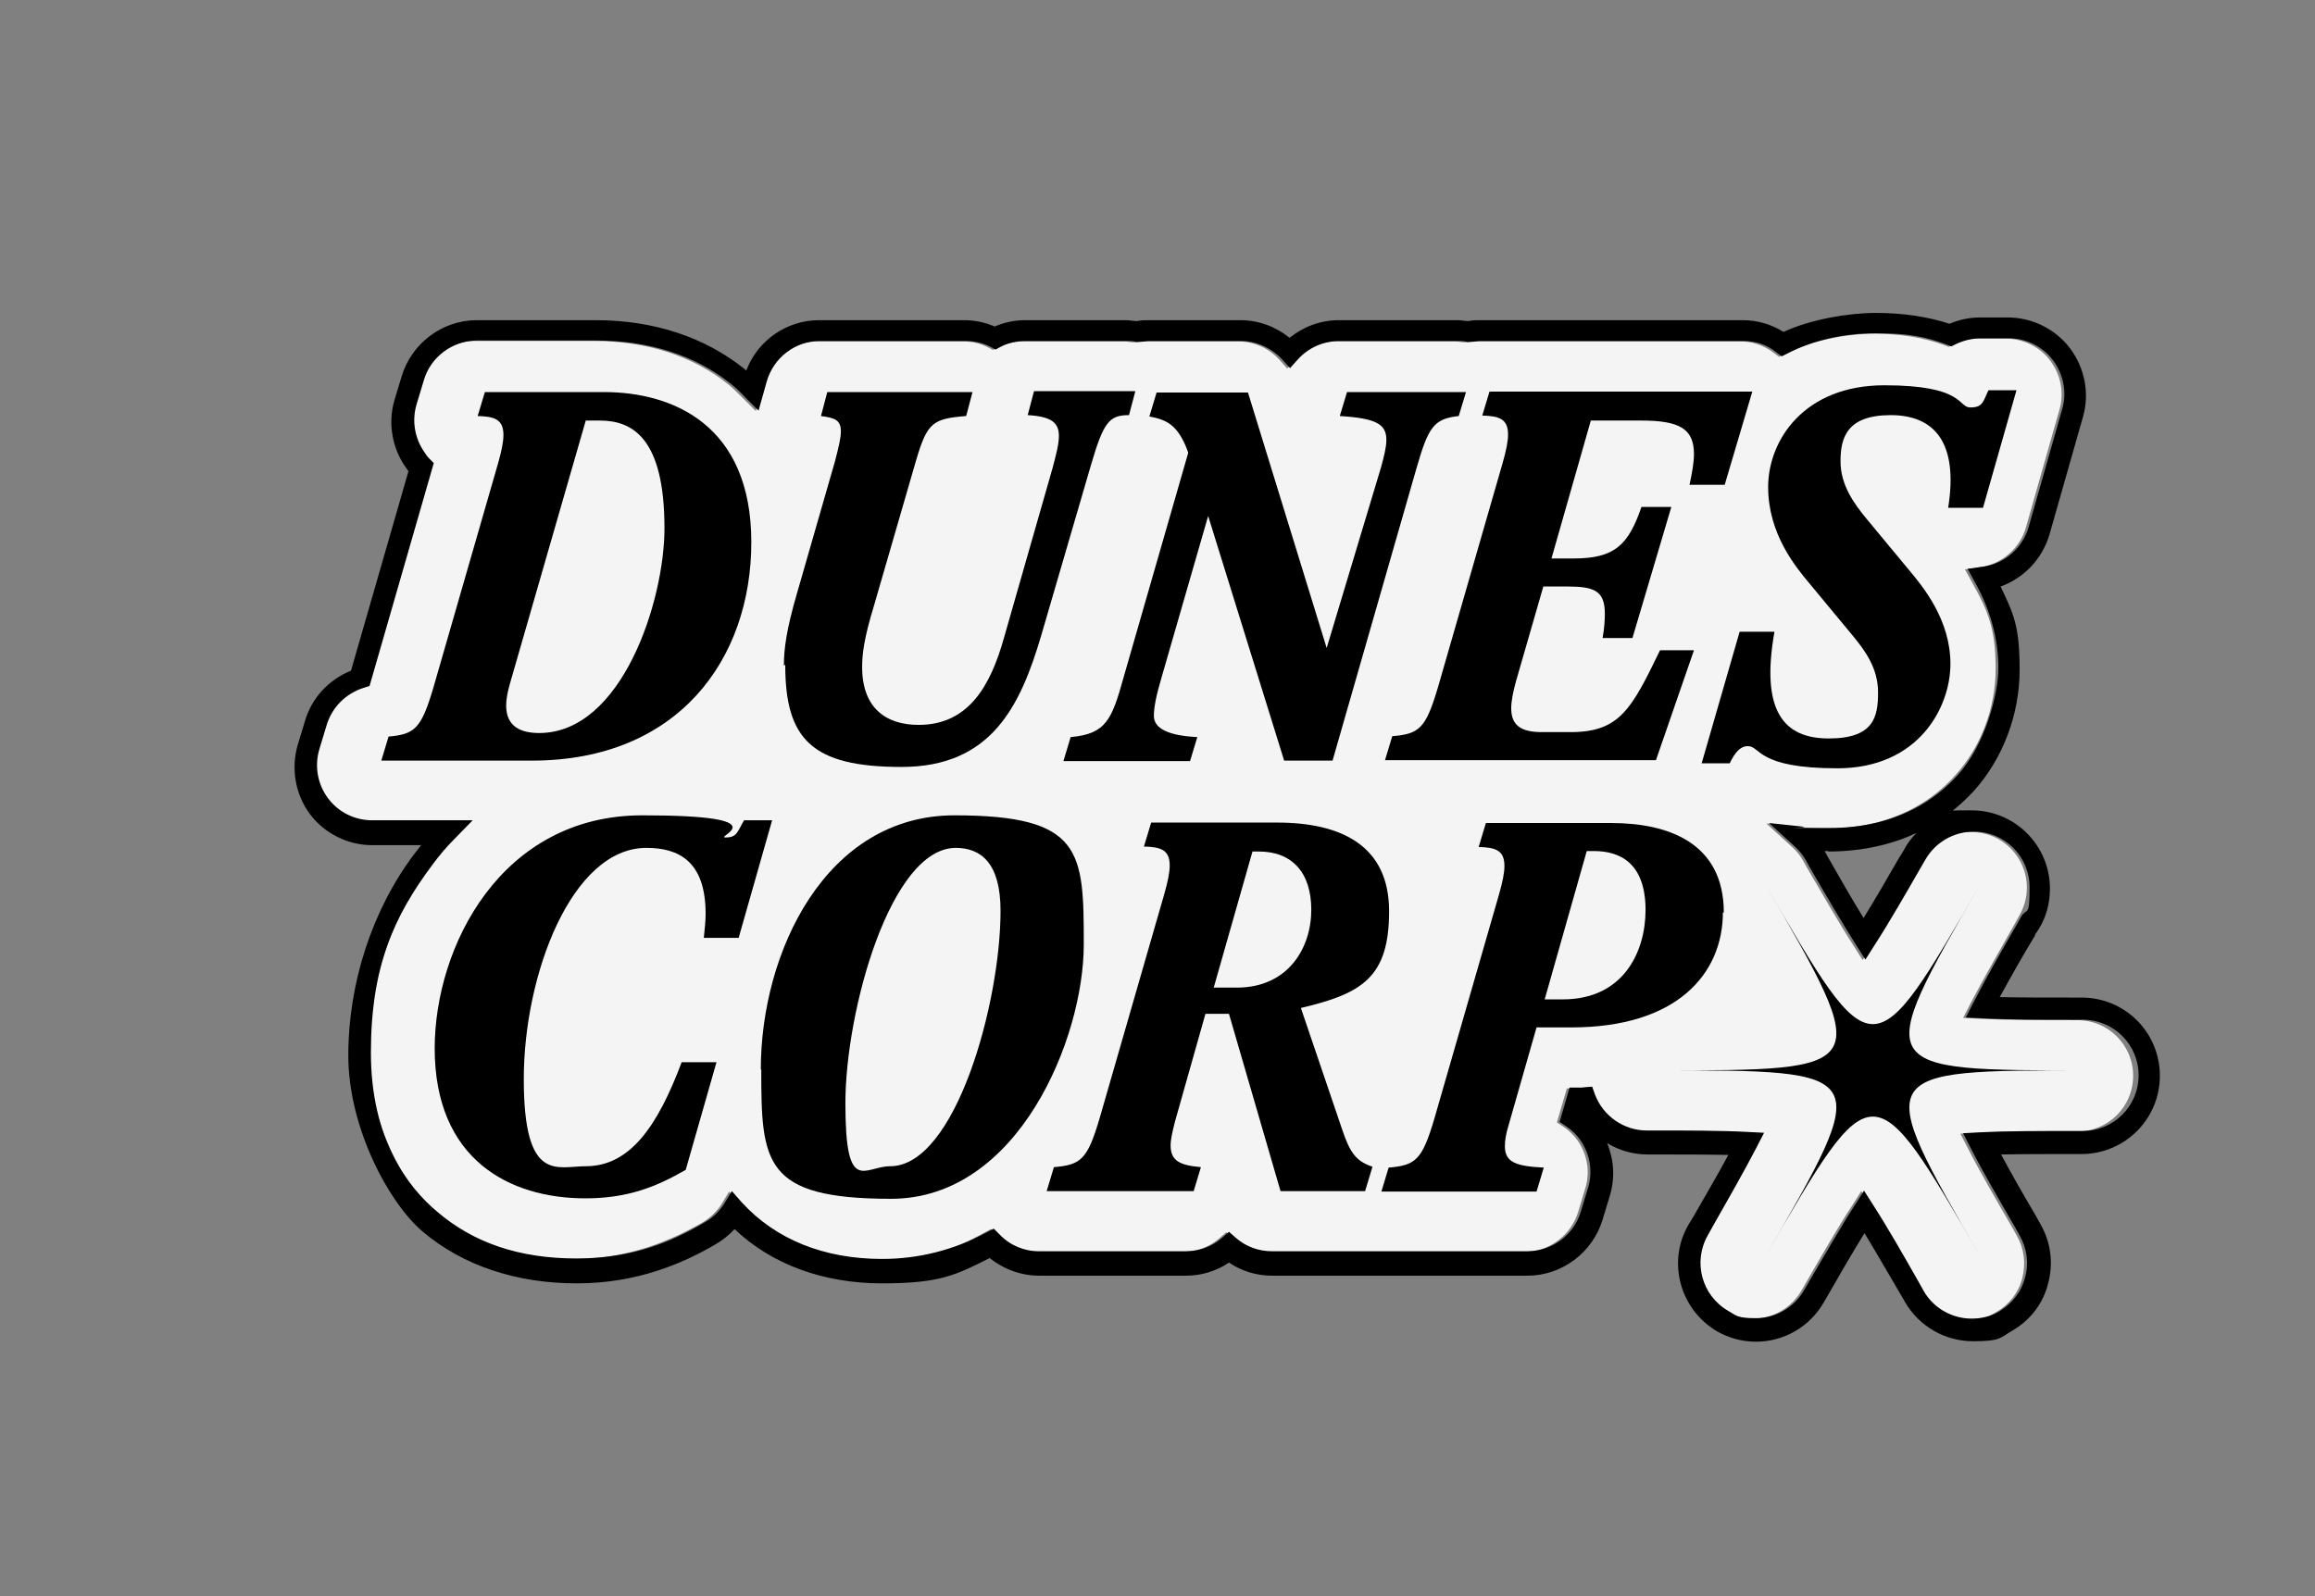 <?xml version="1.0" encoding="UTF-8"?>
<svg id="Calque_1" xmlns="http://www.w3.org/2000/svg" version="1.1" viewBox="0 0 511.8 353">
  <rect x="0" y="0" width="511.8" height="353" fill="#808080" stroke="none"/>
  <!-- Generator: Adobe Illustrator 29.3.1, SVG Export Plug-In . SVG Version: 2.1.0 Build 151)  -->
  <defs>
    <style>
      .st0 {
        fill: none;
      }

      .st1 {
        fill: #f5f4f5;
      }
    </style>
  </defs>
  <path class="st0" d="M403.4,188.3l.7,1.3c2.6,4.4,5.4,9.3,7.9,13.5,2.6-4.3,5.5-9.2,7.9-13.4l.2-.3.8-1.3c.8-1.4,1.7-2.7,2.8-3.8-5.2,2.4-11.6,4.1-19.5,4.1s-.5,0-.8,0h0Z"/>
  <path class="st1" d="M459.9,225.6h-2.1c-6.6,0-14.1,0-19.9-.3l-3.9-.2,1.8-3.5c2.6-5,6.3-11.4,9.5-17.1h0l1-1.8c1.2-2,1.8-4.2,1.8-6.4,0-6.8-5.5-12.3-12.3-12.3s-8.6,2.4-10.8,6.3l-1.1,1.9c-3.1,5.4-6.9,12-10,16.8l-2.1,3.3-2.1-3.3c-3.1-4.8-6.8-11.3-10.2-17.1l-1-1.8c-.6-1-1.4-2-2.4-2.9l-5.6-5.1,7.5.8c2,.2,3.9.3,5.9.3,14.8,0,23.6-6.4,28.4-11.8,5.7-6.3,8.9-14.9,8.9-23.6s-1.7-12.7-5.1-18.8l-1.7-3.1,3.5-.5c4.7-.7,8.7-4.2,10-8.8l7.4-26c1.1-3.7.3-7.7-2-10.8-2.3-3.1-6-4.9-9.8-4.9h-6.2c-1.9,0-3.8.4-5.5,1.3l-1,.5-1-.4c-4.7-1.7-9.8-2.5-15.6-2.5s-13.8,1.5-19.5,4.4l-1.4.7-1.2-.9c-2.1-1.6-4.7-2.5-7.3-2.5h-58.1c-.7,0-1.4,0-2.1.2h-.8c-.8,0-1.4-.2-2-.2h-26.3c-3.4,0-6.7,1.5-9.1,4l-1.8,2-1.8-2c-2.3-2.5-5.6-4-9.1-4h-20.2c-.7,0-1.4,0-2.1.2h-.8c-.8,0-1.4-.2-2-.2h-22.4c-1.9,0-3.9.5-5.6,1.3l-1.1.6-1.1-.6c-1.7-.9-3.6-1.3-5.6-1.3h-32.1c-5.5,0-10.4,3.7-11.8,9l-1.8,6.4-3.1-3.1c-1-1-2-2-3-2.8-7.8-6.3-18.1-9.6-29.8-9.6h-26.3c-5.4,0-10.2,3.6-11.8,8.8l-1.6,5.3c-1.1,3.6-.4,7.6,1.8,10.7.3.4.7.9,1,1.3l1,1-14.2,49.3-1.3.4c-3.9,1.2-7,4.3-8.2,8.3l-1.6,5.3c-1.1,3.7-.4,7.7,1.9,10.8s6,4.9,9.8,4.9h22.2l-4.1,4.2c-1.7,1.8-3.3,3.6-4.7,5.5-8.7,11.6-13.7,26.8-13.7,41.7s8,29.6,14.7,35.2c8,6.7,18.7,10.3,30.8,10.3s21.5-4.1,28.3-8c1.7-1,3.2-2.4,4.3-4.1l1.7-2.8,2.2,2.5c7.4,8.2,18.1,12.5,31,12.5s15.9-2,23-5.8l1.7-.9,1.3,1.3c2.3,2.3,5.5,3.7,8.7,3.7h32.5c2.9,0,5.7-1,7.9-2.9l1.6-1.4,1.6,1.4c2.2,1.9,5,2.9,7.9,2.9h56.5c5.4,0,10.2-3.6,11.8-8.8l1.6-5.3c1.1-3.7.4-7.5-1.8-10.6-.8-1.1-1.8-2.1-3-2.9l-1.5-1,2.2-7.5h1.8c.3,0,.6-.1.9-.1l2.3-.2.6,1.7c1.8,4.8,6.4,8,11.5,8h2.1c6.6,0,14.1,0,19.9.3l3.9.2-1.8,3.5c-2.6,5.1-6.3,11.5-9.6,17.2h0c0,.1-1,1.9-1,1.9-3.4,5.9-1.4,13.4,4.5,16.8,1.9,1.1,4,1.6,6.1,1.6,4.4,0,8.4-2.4,10.6-6.1l1.1-1.9c3.3-5.7,7-12.2,10.1-16.9l2.1-3.3,2.1,3.3c3.1,4.8,6.8,11.3,10.1,17h0c0,.1,1,1.9,1,1.9,2.2,3.8,6.3,6.1,10.6,6.1s4.3-.6,6.1-1.6c2.8-1.6,4.9-4.3,5.7-7.5.8-3.2.4-6.5-1.2-9.3l-1-1.8c-3.3-5.7-7.1-12.2-9.7-17.3l-1.8-3.5,3.9-.2c5.7-.3,13.2-.3,19.9-.3h2.1c6.8,0,12.3-5.5,12.3-12.3s-5.5-12.3-12.3-12.3h.6Z"/>
  <path d="M459.9,220.6h-2.1c-5.1,0-10.8,0-15.7-.1,2.3-4.2,5-9,7.6-13.3l.2-.2v-.3l.8-1.2c1.7-2.7,2.5-5.8,2.5-9,0-9.5-7.7-17.3-17.3-17.3s-3.5.3-5.1.8c2.2-1.7,4-3.4,5.5-5,6.5-7.2,10.2-17,10.2-26.9s-1.4-12.4-4.2-18.4c5.2-1.9,9.2-6.1,10.8-11.5l7.4-26c1.5-5.2.4-10.8-2.8-15.1-3.2-4.3-8.4-6.9-13.8-6.9h-6.2c-2.3,0-4.6.5-6.7,1.4-4.9-1.6-10.3-2.4-16.3-2.4s-14.4,1.4-20.4,4.2c-2.7-1.7-5.8-2.6-9-2.6h-58.1c-.8,0-1.7,0-2.5.2-.9,0-1.6-.2-2.4-.2h-26.3c-4,0-7.8,1.4-10.9,3.9-3.1-2.5-6.9-3.9-10.9-3.9h-20.2c-.8,0-1.7,0-2.6.2-.9,0-1.7-.2-2.4-.2h-22.4c-2.3,0-4.6.5-6.7,1.4-2.1-.9-4.4-1.4-6.7-1.4h-32.1c-7.2,0-13.6,4.5-16.1,11.1-.1,0-.3-.2-.4-.3-8.7-7-20-10.8-32.9-10.8h-26.3c-7.6,0-14.4,5.1-16.6,12.4l-1.6,5.3c-1.5,5.1-.5,10.7,2.6,15,.2.2.3.5.5.7l-12.7,44.1c-4.9,2-8.7,6-10.2,11.2l-1.6,5.3c-1.5,5.2-.5,10.9,2.7,15.2s8.4,6.9,13.8,6.9h10.8c-.5.6-.9,1.2-1.4,1.8-9.4,12.4-14.7,28.7-14.7,44.7s9,32.7,16.5,39c8.9,7.5,20.7,11.4,34,11.4s23.5-4.4,30.8-8.7c1.5-.9,2.9-2,4.1-3.3,8.2,7.8,19.6,12,32.6,12s16.4-1.9,23.8-5.6c3.1,2.5,7,3.9,10.9,3.9h32.5c3.4,0,6.7-1,9.5-2.9,2.8,1.9,6.1,2.9,9.5,2.9h56.5c7.6,0,14.4-5.1,16.6-12.4l1.6-5.3c1.2-3.9.9-8-.6-11.6,2.7,1.6,5.7,2.5,9,2.5h2.1c5.1,0,10.8,0,15.7.1-2.3,4.3-5.2,9.2-7.7,13.6l-1.1,1.8c-4.8,8.2-1.9,18.8,6.3,23.6,2.6,1.5,5.6,2.3,8.6,2.3,6.2,0,11.9-3.3,15-8.7l1.1-1.9c2.5-4.4,5.3-9.2,7.9-13.4,2.5,4.1,5.3,9,7.9,13.4l1.1,1.9c3.1,5.3,8.8,8.6,15,8.6s6-.8,8.6-2.3c4-2.3,6.9-6,8-10.5,1.2-4.5.6-9.1-1.7-13.1l-1-1.8c-2.6-4.4-5.4-9.3-7.7-13.6,4.9-.1,10.5-.1,15.7-.1h2.1c9.5,0,17.3-7.7,17.3-17.3s-7.7-17.3-17.3-17.3h-.3ZM459.9,250.1h-2.1c-6.6,0-14.1,0-19.9.3l-3.9.2,1.8,3.5c2.6,5.1,6.4,11.6,9.7,17.3l1,1.8c1.6,2.8,2.1,6.1,1.2,9.3-.8,3.2-2.9,5.8-5.7,7.5-1.9,1.1-4,1.6-6.1,1.6-4.4,0-8.5-2.4-10.6-6.1l-1-1.8h0c-3.3-5.8-7-12.3-10.1-17.1l-2.1-3.3-2.1,3.3c-3.1,4.8-6.8,11.3-10.1,16.9l-1.1,1.9c-2.2,3.8-6.3,6.1-10.6,6.1s-4.3-.6-6.1-1.6c-5.9-3.4-7.9-10.9-4.5-16.8l1-1.8h0c3.3-5.8,7-12.3,9.6-17.3l1.8-3.5-3.9-.2c-5.7-.3-13.2-.3-19.9-.3h-2.1c-5.1,0-9.7-3.2-11.5-8l-.6-1.7-2.3.2h-2.7l-2.2,7.6,1.5,1c1.2.8,2.2,1.8,3,2.9,2.2,3.1,2.9,7,1.8,10.6l-1.6,5.3c-1.5,5.2-6.4,8.8-11.8,8.8h-56.5c-2.9,0-5.7-1-7.9-2.9l-1.6-1.4-1.6,1.4c-2.2,1.9-5,2.9-7.9,2.9h-32.5c-3.3,0-6.4-1.3-8.7-3.7l-1.3-1.3-1.7.9c-7.1,3.8-14.8,5.8-23,5.8-12.8,0-23.5-4.3-31-12.5l-2.2-2.5-1.7,2.8c-1.1,1.7-2.5,3.1-4.3,4.1-6.8,4-15.5,8-28.3,8s-22.8-3.5-30.8-10.3c-6.7-5.6-14.7-16.3-14.7-35.2s5-30.1,13.7-41.7c1.4-1.9,3-3.8,4.7-5.5l4.1-4.2h-22.2c-3.9,0-7.5-1.8-9.8-4.9-2.3-3.1-3-7.1-1.9-10.8l1.6-5.3c1.2-4,4.2-7,8.2-8.3l1.3-.4,14.2-49.3-1-1c-.4-.4-.7-.8-1-1.3-2.2-3.1-2.9-7-1.8-10.7l1.6-5.3c1.5-5.2,6.4-8.8,11.8-8.8h26.3c11.7,0,22,3.3,29.8,9.6,1,.8,2,1.7,3,2.8l3.1,3.1,1.8-6.4c1.5-5.3,6.3-9,11.8-9h32.1c2,0,3.8.4,5.6,1.3l1.1.6,1.1-.6c1.7-.9,3.6-1.3,5.6-1.3h22.4c.6,0,1.3,0,2,.2h.8c.7,0,1.4-.2,2.1-.2h20.2c3.4,0,6.7,1.5,9.1,4l1.8,2,1.8-2c2.3-2.5,5.6-4,9.1-4h26.3c.6,0,1.2,0,2,.2h.8c.7,0,1.4-.2,2.1-.2h58.1c2.7,0,5.2.8,7.3,2.5l1.2.9,1.4-.7c5.7-2.9,12.2-4.4,19.5-4.4s10.9.8,15.6,2.5l1,.4,1-.5c1.7-.8,3.6-1.3,5.5-1.3h6.2c3.8,0,7.5,1.8,9.8,4.9s3.1,7.1,2,10.8l-7.4,26c-1.3,4.6-5.2,8.1-10,8.8l-3.5.5,1.7,3.1c3.4,6.1,5.1,12.5,5.1,18.8s-3.2,17.3-8.9,23.6c-4.8,5.4-13.6,11.8-28.4,11.8s-3.9,0-5.9-.3l-7.5-.8,5.6,5.1c1,.9,1.8,1.9,2.4,2.9l1,1.8c3.3,5.7,7.1,12.2,10.2,17.1l2.1,3.3,2.1-3.3c3.1-4.8,6.9-11.4,10-16.8l1.1-1.9c2.2-3.9,6.3-6.3,10.8-6.3,6.8,0,12.3,5.5,12.3,12.3s-.6,4.5-1.8,6.4l-1,1.8h0c-3.3,5.7-6.9,12-9.5,17.1l-1.8,3.5,3.9.2c5.7.3,13.2.3,19.9.3h2.1c6.8,0,12.3,5.5,12.3,12.3s-5.5,12.3-12.3,12.3h-.6ZM404.2,188.3c7.9,0,14.4-1.7,19.5-4.1-1.1,1.1-2.1,2.4-2.8,3.8l-.8,1.3-.2.3c-2.4,4.2-5.3,9.2-7.9,13.4-2.6-4.2-5.4-9.1-7.9-13.5l-.7-1.3h.8Z"/>
  <g>
    <path d="M438,195.2c-24.1,41.7-23.8,41.7-47.9,0,24.1,41.7,24.2,41.5-23.9,41.5,48.1,0,48-.2,23.9,41.5,24.1-41.7,23.8-41.7,47.9,0-24.1-41.7-24.2-41.5,23.9-41.5-48.1,0-48,.2-23.9-41.5h0Z"/>
    <g>
      <path d="M85.7,162.9c6-.5,7.4-1.7,10.1-10.8l14.3-49.6c.8-2.8,1.2-4.8,1.2-6.3,0-3.5-2-4.1-5.7-4.2l1.6-5.3h26.3c15.3,0,32.6,7.3,32.6,33.2s-16.2,48.3-48.5,48.3h-33.3l1.6-5.3h-.2ZM146.9,116.8c0-20.1-7.2-23.8-14.3-23.8h-3.1l-16.8,58.3c-.5,1.8-.8,3.4-.8,4.7,0,4.8,3.4,6.1,7.3,6.1,18.3,0,27.7-29.2,27.7-45.3h0Z"/>
      <path d="M173.3,147.2c0-3.8.6-8.1,2.9-16l8.4-29.2c.8-3.1,1.3-5.1,1.3-6.6,0-2.5-1.3-3-4.4-3.4l1.4-5.3h32.1l-1.4,5.3c-7.4.6-8.6,1.4-11.1,9.9l-9.3,32.1c-2.2,7.2-2.6,10.7-2.6,13.5,0,9.2,5.4,12.8,12.5,12.8,11,0,15.9-8.6,18.9-19.4l10.7-37.4c.8-3,1.4-5.3,1.4-7.1,0-2.9-1.6-4.3-6.9-4.6l1.4-5.3h22.4l-1.4,5.3c-4.3,0-5.6,1.4-8.4,11l-11,37.7c-4.6,15.6-11,29.1-30.9,29.1s-25.7-6.2-25.7-22.6l-.3.2Z"/>
      <path d="M324.1,86.7l-1.6,5.3c-5.5.6-6.7,2.4-9.3,11.4l-18.6,64.8h-10.7l-16.8-54.1-10.3,35.7c-1.1,3.7-1.7,6.5-1.7,8.5s1.6,4.3,9.6,4.7l-1.6,5.3h-28l1.6-5.3c7.8-.7,9.1-3.8,11.7-13.2l14.3-49.7c-2.3-6.5-5.1-7.3-8.6-8l1.6-5.3h20.2l17.4,56.5,12-39.9c.7-2.5,1.2-4.6,1.2-6.1,0-3.5-2.2-4.8-10.3-5.3l1.6-5.3h26.3,0Z"/>
      <path d="M373.5,107.3c.6-2.8,1-5,1-6.9,0-5.6-3.2-7.4-11.7-7.4h-11.1l-8.7,30.5h4.9c9.1,0,12.1-3,15-11.4h6.6l-8.6,29h-6.6c.4-2.2.5-4,.5-5.4,0-5.1-2.4-6-8.3-6h-5.3l-6,20.8c-.7,2.5-1.1,4.6-1.1,6.1,0,3.7,2,5.3,6.8,5.3h6.3c10.9,0,13.5-5.1,19.8-18.1h7.5l-8.4,24.3h-59.9l1.6-5.3c6-.5,7.4-1.7,10.1-10.8l14.3-49.6c.8-2.8,1.2-4.8,1.2-6.3,0-3.5-2-4.1-5.7-4.2l1.6-5.3h58.1l-6.1,20.6h-7.8Z"/>
      <path d="M386.4,165c-1.6,0-2.8,1.3-4,3.8h-6.2l8.4-29.1h7.7c-3.1,17.5,2,23.6,12,23.6s10.9-4.8,10.9-10.2-2.9-9.3-5.9-12.9l-9.2-11.1c-3.2-3.8-9.2-11.1-9.2-21.4s7.9-22.5,25.7-22.5,16.2,4.9,19,4.9,2.8-1.3,4-3.8h6.2l-7.4,26h-7.7c2.3-14.4-3-20.5-12.7-20.5s-11.1,5-11.1,10.2,2.9,9.3,5.9,12.9l9.2,11.1c3.2,3.8,9.2,11.1,9.2,20.8s-7.1,23.1-25,23.1-16.9-4.9-19.8-4.9h0Z"/>
      <path d="M96.1,231.9c0-22.6,14.7-51.6,45.9-51.6s15.8,4.9,18.4,4.9,2.6-1.3,4.1-3.8h6.2l-7.4,26h-7.7c.2-1.9.4-3.7.4-5.3,0-11.6-5.9-14.6-13.1-14.6-16.5,0-27.1,28-27.1,51.1s7.3,19.3,13.7,19.3c9.8,0,15.9-8.9,21.2-23h7.7l-6.8,23.8c-6.6,3.8-12.9,6.3-22.2,6.3-16.8,0-33.3-8.6-33.3-33.2h0Z"/>
      <path d="M168.2,236.5c0-26,14.4-56.2,42.8-56.2s28.6,8,28.6,28.6-14.4,56.2-42.6,56.2-28.7-8-28.7-28.6h-.1ZM221.2,201.4c0-10.5-4.3-13.9-9.9-13.9-14.4,0-24.4,36-24.4,56.5s4.2,13.9,9.9,13.9c14.4,0,24.4-36,24.4-56.5Z"/>
      <path d="M303.4,258.1l-1.6,5.3h-18.7l-11.4-39.2h-5.2l-6.7,23.7c-.6,2.3-1,4.1-1,5.4,0,3.5,2.2,4.4,6.7,4.8l-1.6,5.3h-32.5l1.6-5.3c6-.5,7.4-1.7,10.1-10.8l14.3-49.6c.8-2.8,1.2-4.8,1.2-6.3,0-3.5-2-4.1-5.7-4.2l1.6-5.3h27.8c14.1,0,24.8,5,24.8,19.6s-5.9,18.2-19.5,21.4l9.1,26.8c1.8,5.4,3.2,7.1,6.7,8.3h0ZM268.3,218.4h5.1c11.5,0,16.5-8.9,16.5-17.2s-4.3-12.9-11.6-12.9h-1.4l-8.6,30.2h0Z"/>
      <path d="M380.9,201.7c0,13.7-10.2,25.5-33.5,25.5h-7.7l-6.2,21.7c-.6,1.9-.8,3.4-.8,4.6,0,3.6,2.6,4.4,8.6,4.7l-1.6,5.3h-34.3l1.6-5.3c6-.5,7.4-1.7,10.1-10.8l14.3-49.6c.8-2.8,1.2-4.8,1.2-6.3,0-3.5-2-4.1-5.7-4.2l1.6-5.3h27.7c12.5,0,24.9,4.3,24.9,19.8h-.2ZM363.8,201.3c0-10.5-5.7-13.1-11.4-13.1h-1.6l-9.3,32.8h4c13.4,0,18.3-10.5,18.3-19.8h0Z"/>
    </g>
  </g>
</svg>